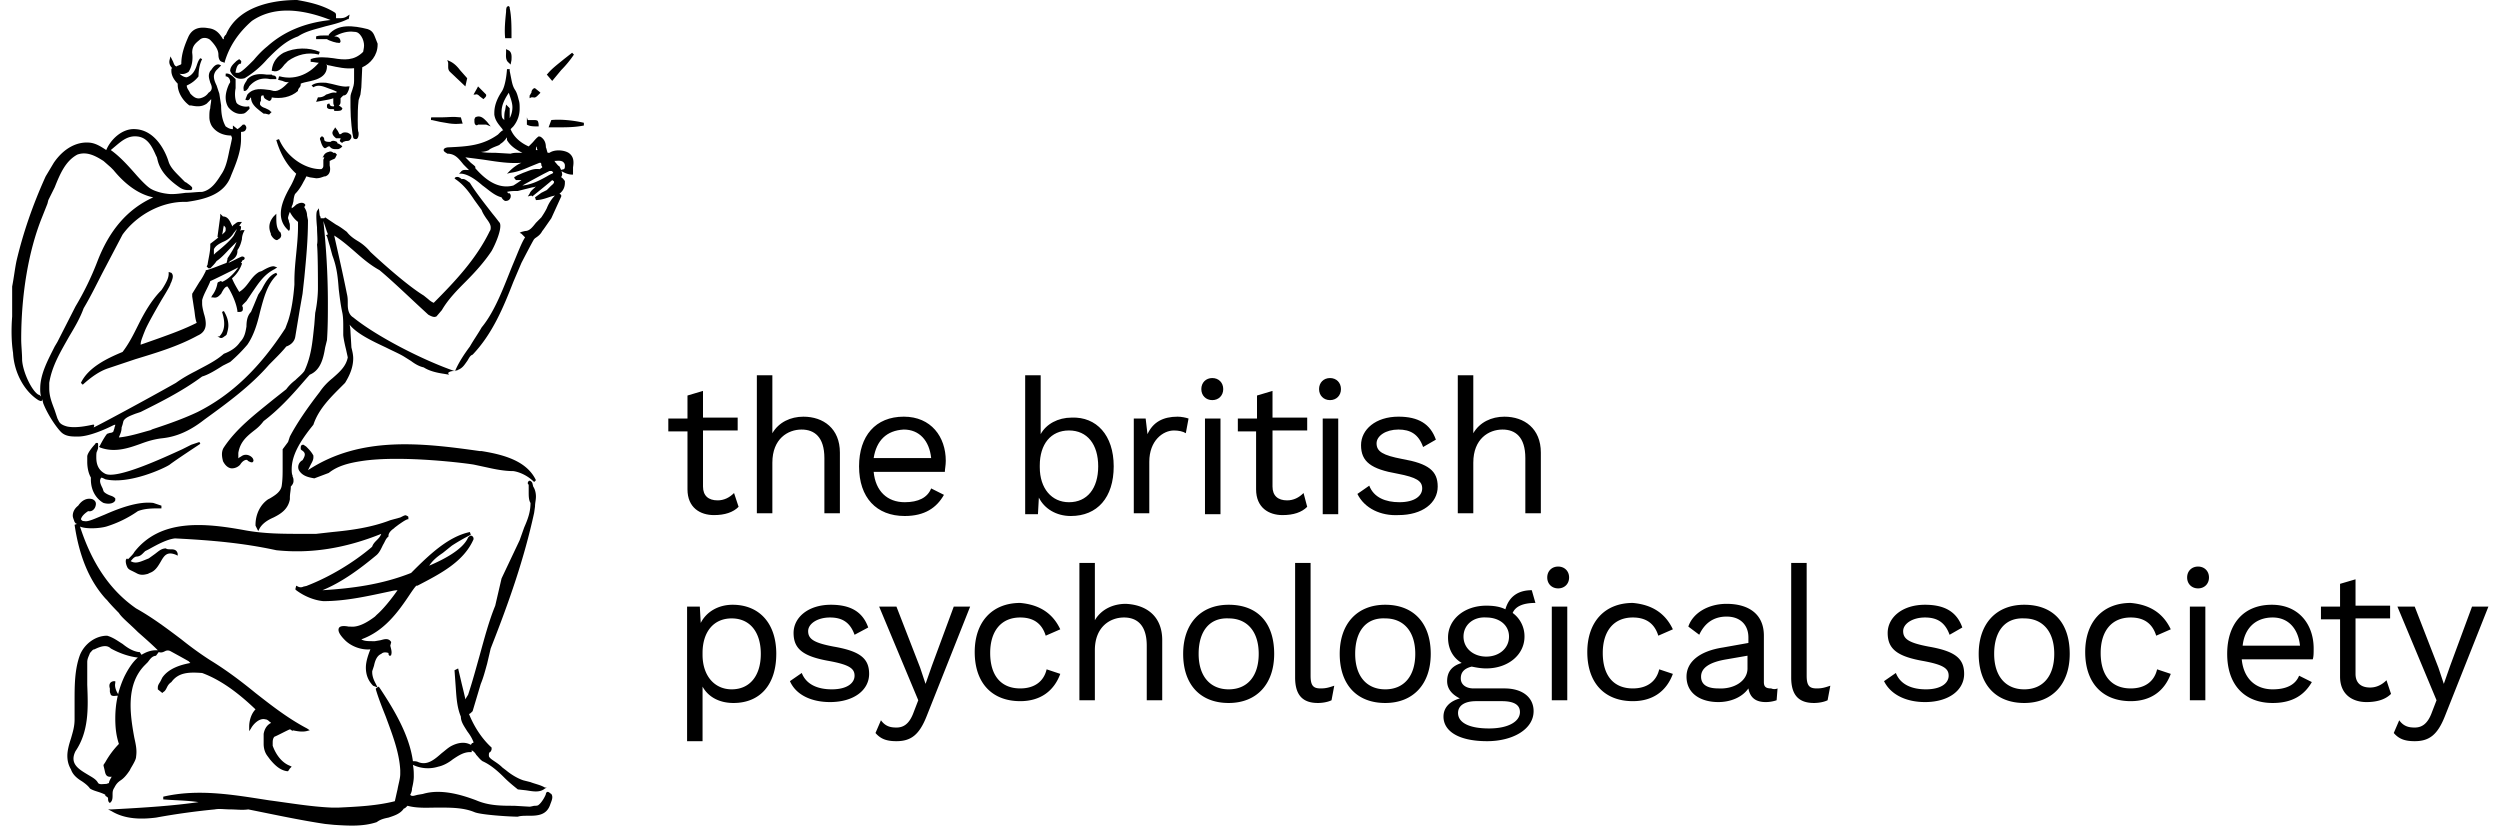 <svg width="264" height="88" viewBox="0 0 214 72" fill="dark" xmlns="http://www.w3.org/2000/svg" class="brand__Wrapper-sc-p4axho-0 fHFsyg"><title>The British Psychological Society</title><g fill-rule="nonzero"><path d="M62.814 43.789c-.473.476-1.183.715-2.129.715-1.183 0-2.287-.636-2.287-2.225v-5.007h-1.656v-1.113h1.656v-1.986l1.341-.398v2.305h2.996v1.113H59.74v4.847c0 .795.473 1.192 1.262 1.192.552 0 1.025-.238 1.42-.635l.393 1.192zM71.567 39.1v5.245h-1.34v-4.768c0-1.828-.868-2.464-1.972-2.464-1.182 0-2.523.795-2.523 2.861v4.37h-1.34v-11.92h1.34v5.007c.552-.954 1.577-1.43 2.681-1.43 1.735 0 3.154 1.033 3.154 3.099zM80.636 40.769h-6.151c.158 1.669 1.183 2.622 2.681 2.622 1.183 0 1.972-.397 2.287-1.192l1.104.556c-.63 1.113-1.656 1.828-3.39 1.828-2.445 0-3.944-1.59-3.944-4.291 0-2.623 1.42-4.292 3.864-4.292 2.366 0 3.628 1.749 3.628 3.815 0 .397-.08.715-.08.954zm-6.151-1.192h4.968c-.158-1.51-1.025-2.464-2.366-2.464-1.498.08-2.365.954-2.602 2.464zM95.224 40.292c0 2.702-1.42 4.291-3.706 4.291-1.262 0-2.287-.635-2.76-1.59l-.079 1.431h-1.104v-12h1.34v5.086c.474-.874 1.499-1.43 2.682-1.43 2.129-.08 3.627 1.51 3.627 4.212zm-1.34 0c0-1.907-.947-3.1-2.524-3.1s-2.523 1.193-2.523 3.02v.16c0 1.827 1.025 3.02 2.523 3.02 1.577 0 2.524-1.193 2.524-3.1zM101.69 36.16l-.236 1.27c-.237-.158-.631-.237-1.025-.237-.947 0-2.13.874-2.13 2.702v4.45h-1.34v-8.186h1.025l.158 1.351c.473-1.033 1.34-1.51 2.602-1.51.316 0 .71.08.946.16zM102.794 33.616c0-.556.395-.953.947-.953.552 0 .946.397.946.953 0 .557-.394.954-.946.954-.552 0-.947-.397-.947-.954zm1.656 10.808h-1.34V36.16h1.34v8.265zM111.942 43.789c-.473.476-1.183.715-2.13.715-1.182 0-2.286-.636-2.286-2.225v-5.007h-1.577v-1.113h1.656v-1.986l1.34-.398v2.305h2.997v1.113h-2.997v4.847c0 .795.473 1.192 1.262 1.192.552 0 1.025-.238 1.42-.635l.315 1.192zM112.967 33.616c0-.556.394-.953.946-.953.552 0 .946.397.946.953 0 .557-.394.954-.946.954-.552 0-.946-.397-.946-.954zm1.656 10.808h-1.34V36.16h1.34v8.265zM116.279 42.676l1.025-.715c.394 1.033 1.42 1.43 2.602 1.43 1.34 0 1.972-.556 1.972-1.192 0-.636-.474-.953-2.13-1.271-2.286-.398-3.154-1.033-3.154-2.464 0-1.351 1.262-2.464 3.233-2.464 1.735 0 2.76.636 3.233 1.987l-1.104.636c-.394-1.113-1.104-1.51-2.129-1.51-1.104 0-1.892.556-1.892 1.192 0 .715.552 1.033 2.208 1.351 2.286.397 3.075 1.033 3.075 2.384 0 1.43-1.34 2.464-3.39 2.464-1.499.08-2.918-.556-3.55-1.828zM132.129 39.1v5.245h-1.34v-4.768c0-1.828-.868-2.464-1.972-2.464-1.183 0-2.524.795-2.524 2.861v4.37h-1.34v-11.92h1.34v5.007c.552-.954 1.578-1.43 2.682-1.43 1.734 0 3.154 1.033 3.154 3.099z"></path><g><path d="M66.07 56.494c0 2.672-1.415 4.244-3.696 4.244-1.258 0-2.202-.55-2.673-1.415v4.715h-1.337v-11.63h1.1l.08 1.415c.471-.943 1.494-1.572 2.752-1.572 2.28 0 3.775 1.572 3.775 4.243zm-1.336 0c0-1.886-.944-3.064-2.517-3.064s-2.516 1.178-2.516 2.986v.157c0 1.807 1.022 2.986 2.516 2.986 1.573 0 2.517-1.179 2.517-3.065zM67.25 58.852l1.023-.708c.393 1.022 1.415 1.415 2.595 1.415 1.337 0 1.966-.55 1.966-1.179 0-.628-.472-.943-2.123-1.257-2.28-.393-3.146-1.022-3.146-2.436 0-1.336 1.258-2.436 3.224-2.436 1.73 0 2.753.629 3.225 1.964l-1.18.63c-.393-1.101-1.1-1.494-2.123-1.494-1.101 0-1.888.55-1.888 1.179 0 .707.55 1.021 2.202 1.336 2.281.393 3.067 1.021 3.067 2.357 0 1.414-1.337 2.436-3.381 2.436-1.494 0-2.91-.55-3.46-1.807zM79.047 61.916c-.63 1.572-1.337 2.122-2.595 2.122-.787 0-1.337-.157-1.81-.707l.473-1.1c.393.55.865.628 1.337.628.55 0 1.1-.236 1.494-1.336l.393-1.021-3.381-8.094h1.494l2.044 5.265.472 1.414.55-1.571 1.888-5.108h1.416l-3.775 9.508zM90.608 54.373l-1.259.55c-.314-1.022-1.022-1.572-2.202-1.572-1.651 0-2.595 1.179-2.595 3.065 0 1.964.944 3.064 2.595 3.064 1.259 0 2.045-.628 2.281-1.65l1.18.393c-.55 1.493-1.73 2.357-3.46 2.357-2.439 0-3.933-1.571-3.933-4.243 0-2.593 1.494-4.243 3.932-4.243 1.73.157 2.832.943 3.46 2.279zM99.416 55.316v5.186h-1.337v-4.715c0-1.807-.865-2.436-1.966-2.436-1.18 0-2.517.786-2.517 2.829v4.322H92.26V48.636h1.337v4.95c.55-.942 1.573-1.414 2.674-1.414 1.73.079 3.146 1.022 3.146 3.144zM109.089 56.494c0 2.593-1.494 4.244-3.932 4.244-2.438 0-3.932-1.572-3.932-4.244 0-2.593 1.494-4.243 3.932-4.243 2.516 0 3.932 1.572 3.932 4.243zm-6.527 0c0 1.965 1.022 3.065 2.595 3.065 1.651 0 2.595-1.179 2.595-3.065 0-1.964-1.022-3.064-2.595-3.064-1.652-.079-2.595 1.1-2.595 3.064zM112.235 58.38c0 .865.236 1.1.865 1.1.472 0 .708-.078 1.18-.235l-.236 1.257c-.315.157-.787.236-1.18.236-1.337 0-1.966-.708-1.966-2.2v-9.902h1.337v9.744zM122.616 56.494c0 2.593-1.494 4.244-3.932 4.244-2.438 0-3.933-1.572-3.933-4.244 0-2.593 1.495-4.243 3.933-4.243 2.438 0 3.932 1.572 3.932 4.243zm-6.528 0c0 1.965 1.023 3.065 2.596 3.065 1.651 0 2.595-1.179 2.595-3.065 0-1.964-1.023-3.064-2.595-3.064-1.652-.079-2.596 1.1-2.596 3.064zM131.503 61.445c0 1.571-1.81 2.593-4.011 2.593-2.596 0-3.775-.943-3.775-2.122 0-.786.55-1.336 1.415-1.571-.629-.315-1.1-.786-1.1-1.493 0-.865.471-1.336 1.258-1.572-.787-.471-1.18-1.257-1.18-2.2 0-1.572 1.416-2.75 3.303-2.75.63 0 1.18.078 1.652.314.314-1.1 1.1-1.65 2.28-1.65l.315 1.1c-1.101 0-1.73.314-1.966.864a2.493 2.493 0 0 1 1.022 2.043c0 1.572-1.416 2.75-3.303 2.75-.472 0-.865-.078-1.258-.157-.63.158-.944.472-.944 1.022s.472.864 1.101.864h2.674c1.573 0 2.517.786 2.517 1.965zm-1.18.078c0-.55-.393-.943-1.573-.943h-2.202c-1.022 0-1.573.393-1.573 1.022 0 .786.865 1.336 2.674 1.336 1.73 0 2.674-.629 2.674-1.415zm-4.876-6.522c0 1.022.865 1.729 1.966 1.729s1.966-.707 1.966-1.729c0-1.021-.865-1.65-1.966-1.65-1.101-.078-1.966.629-1.966 1.65zM132.682 49.894c0-.55.393-.943.944-.943.55 0 .944.393.944.943 0 .55-.394.943-.944.943-.55 0-.944-.393-.944-.943zm1.652 10.608h-1.259v-8.094h1.337v8.094h-.078zM143.535 54.373l-1.258.55c-.315-1.022-1.023-1.572-2.202-1.572-1.652 0-2.596 1.179-2.596 3.065 0 1.964.944 3.064 2.596 3.064 1.258 0 2.044-.628 2.28-1.65l1.18.393c-.55 1.493-1.73 2.357-3.46 2.357-2.438 0-3.933-1.571-3.933-4.243 0-2.593 1.495-4.243 3.933-4.243 1.73.157 2.83.943 3.46 2.279zM152.58 59.48l-.08 1.022c-.235.078-.55.157-.943.157-.787 0-1.337-.314-1.495-1.179-.55.786-1.572 1.179-2.595 1.179-1.494 0-2.752-.707-2.752-2.2 0-1.258 1.1-2.2 3.145-2.515l2.202-.393v-.471c0-1.1-.707-1.807-1.887-1.807-1.101 0-1.887.55-2.36 1.571l-.943-.707c.393-1.179 1.73-1.965 3.303-1.965 1.887 0 3.224.865 3.224 2.75v4.008c0 .393.158.55.63.55a.672.672 0 0 0 .55 0zm-2.596-1.728v-1.1l-1.809.314c-1.416.235-2.202.707-2.202 1.493 0 .707.55 1.021 1.494 1.021 1.337.079 2.517-.628 2.517-1.728zM155.096 58.38c0 .865.236 1.1.865 1.1.472 0 .708-.078 1.18-.235l-.237 1.257c-.314.157-.786.236-1.18.236-1.336 0-1.965-.708-1.965-2.2v-9.902h1.337v9.744zM161.78 58.852l1.023-.708c.393 1.022 1.415 1.415 2.595 1.415 1.337 0 1.966-.55 1.966-1.179 0-.628-.472-.943-2.123-1.257-2.28-.393-3.146-1.022-3.146-2.436 0-1.336 1.258-2.436 3.224-2.436 1.73 0 2.753.629 3.225 1.964l-1.101.63c-.393-1.101-1.101-1.494-2.124-1.494-1.1 0-1.887.55-1.887 1.179 0 .707.55 1.021 2.202 1.336 2.28.393 3.067 1.021 3.067 2.357 0 1.414-1.337 2.436-3.382 2.436-1.494 0-2.91-.55-3.539-1.807zM177.824 56.494c0 2.593-1.494 4.244-3.932 4.244-2.438 0-3.933-1.572-3.933-4.244 0-2.593 1.495-4.243 3.933-4.243 2.516 0 3.932 1.572 3.932 4.243zm-6.528 0c0 1.965 1.023 3.065 2.596 3.065 1.651 0 2.595-1.179 2.595-3.065 0-1.964-1.023-3.064-2.595-3.064-1.652-.079-2.596 1.1-2.596 3.064zM186.553 54.373l-1.258.55c-.315-1.022-1.022-1.572-2.202-1.572-1.652 0-2.595 1.179-2.595 3.065 0 1.964.943 3.064 2.595 3.064 1.258 0 2.045-.628 2.28-1.65l1.18.393c-.55 1.493-1.73 2.357-3.46 2.357-2.438 0-3.932-1.571-3.932-4.243 0-2.593 1.494-4.243 3.932-4.243 1.73.157 2.831.943 3.46 2.279zM187.969 49.894c0-.55.393-.943.944-.943.55 0 .943.393.943.943 0 .55-.393.943-.943.943-.55 0-.944-.393-.944-.943zm1.573 10.608h-1.337v-8.094h1.337v8.094zM198.822 56.966h-6.135c.158 1.65 1.18 2.593 2.674 2.593 1.18 0 1.966-.393 2.281-1.179l1.101.55c-.63 1.1-1.651 1.808-3.382 1.808-2.438 0-3.932-1.572-3.932-4.244 0-2.593 1.416-4.243 3.854-4.243 2.36 0 3.617 1.729 3.617 3.772 0 .393 0 .707-.078.943zm-6.056-1.179h4.955c-.158-1.493-1.023-2.436-2.36-2.436-1.494 0-2.438.943-2.595 2.436zM205.585 59.952c-.472.471-1.18.707-2.123.707-1.18 0-2.281-.629-2.281-2.2v-4.95h-1.651v-1.1h1.651v-1.965l1.337-.393v2.279h2.988v1.1h-2.988v4.793c0 .786.472 1.179 1.258 1.179.55 0 1.023-.236 1.416-.629l.393 1.179zM210.225 61.916c-.63 1.572-1.337 2.122-2.595 2.122-.787 0-1.337-.157-1.809-.707l.472-1.1c.393.55.865.628 1.337.628.55 0 1.1-.236 1.494-1.336l.393-1.021-3.381-8.094h1.494l2.045 5.265.471 1.414.551-1.571 1.887-5.108H214l-3.775 9.508z"></path></g><path d="M8.99 66.327s-.073.095-.073.19c0 .096 0 .191.073.382 0 .095.074.19.074.381.147-.286.295-.572.516-.858 0-.095.074-.477.074-.477 0-.095.073-.19.073-.286-.368.19-.59.382-.737.668"></path><g><path d="M27.407 2.986v.078h-.391c-.235 0-.47 0-.704.08v.235h.938c.078.078.313.157.547.236l.313.078h.078c.078 0 .156.079.235-.078 0-.393-.313-.472-.548-.472.626-.314 1.173-.471 1.72-.393.313 0 .469.157.625.393.157.236.235.55.235.786s-.078.471-.078.55c-.782.786-1.642.707-2.58.55-.625-.079-1.328-.157-1.954.078v.236c.235 0 .47.079.704.079-.938 1.1-2.189 1.493-3.361 1.178h-.078l-.078.315h.078l.312.078c.157.079.391.157.548.079l-.079.078c-.312.315-.781.786-1.25.708l-.313-.079c-.703-.078-1.407-.236-1.954.393l-.156.393v.078h.078c.156.079.313-.078.313-.157l.078-.078c0 .55.39.864.782 1.178l.312.236h.156l.313.079.235-.236h-.079c-.078-.157-.312-.236-.469-.314-.234-.079-.39-.158-.468-.315v-.078c0-.079 0-.157.078-.236v-.236c0-.078 0-.157.078-.235h.156c0 .235.156.314.313.392l.156.079c.156 0 .235-.157.235-.314v-.079h-.079l.079.079h-.079c.86.157 1.72 0 2.345-.55v-.079l.078-.157c.078-.079.157-.157.157-.314v-.079c.156-.079.547-.157.547-.157.781-.157 1.72-.393 1.72-1.336v-.078l-.079-.079c.078 0 .156.079.313.079.703.157 1.407.314 2.11.235v1.1c0 .315-.078.55-.156.786-.079.236-.157.393-.157.629V9.272c0 1.022.157 2.357.235 2.593 0 .079.078.157.234.157.157 0 .235-.235.235-.393v-.157c-.078-.157-.078-.55-.078-1.1 0-.471 0-1.1.078-1.729l.078-.235.078-.236.078-.629s.078-1.65.078-1.728c.704-.315 1.329-1.022 1.329-1.965v-.078l-.156-.393c-.157-.393-.235-.707-.704-.865-1.25-.314-2.579-.471-3.36.472zM36.316 10.372l.704.157c.547.079 1.016.236 1.798.157h.156l-.156-.55h-.079c-.625-.078-1.016 0-1.485 0h-.86c-.156 0-.156 0-.156.079v.157h.078z"></path><path d="M27.172 8.172a.885.885 0 0 1-.625.236h-.078l-.157.393.86-.158s.469-.078.625-.157v.315c0 .078 0 .235.078.314l-.078.157.078-.079c-.156 0-.312 0-.39-.157v-.078h-.078c-.157 0-.157.157-.157.157v.158c.078.156.235.156.391.156.156 0 .234 0 .234.079v.078h.157c.156 0 .39 0 .469-.078 0 0 .078-.079.078-.157a1.08 1.08 0 0 0-.313-.236c.157-.079.157-.236.157-.393v-.236l.156-.157.078-.078c.313 0 .39-.315.469-.472l.078-.314h-.156c-.391.078-1.094-.157-1.485-.236l-.391-.079c-.234 0-.86-.078-1.25.236l.156.157c.469-.314 1.016 0 1.485.158.234.078.39.157.547.235l-.078.079c-.313-.079-.547.078-.86.157zM20.06 26.245l.234-.236.47-.707c.546-.786 1.015-1.572 1.953-2.043l.235-.157-.235-.079c-.234-.079-.703.157-1.094.393l-.235.078c-.39.236-.625.55-.86.865-.234.314-.468.628-.86.864-.234-.393-.468-.786-.624-1.178.39-.315.703-.786.86-1.258 0-.078-.079-.078-.079-.157h.078v-.078l.079-.079c.078 0 .156-.079.156-.157 0-.157-.235-.157-.235-.157-.39.157-.781.393-1.172.55l.156-.157c.313-.158.626-.393.626-.865v-.078c.234-.315.312-.629.39-.943 0-.236.079-.472.157-.629l.078-.157h-.156c-.079 0-.157 0-.235.079.078-.158.078-.315.078-.393l-.156-.079c.078-.079.234-.314.234-.314h-.234c-.235 0-.313.157-.469.235l-.156.158v-.079c-.157-.314-.313-.786-.782-.786l-.234-.235v.235l-.235 1.729s0 .079.078.079c-.078.078-.703.55-.703.55v.157c0 .55-.156 1.1-.235 1.65l-.078.157.157.157h.156c.234-.236.39-.393.547-.628.469-.315.86-.786 1.25-1.18l.47-.47c-.157.47-.47.942-.782 1.414v.078l-.078.315c-.626.235-1.173.471-1.72.628h-.078v.079c-.156.314-.313.629-.547.943l-.625 1.021v.236l.156 1.022c.078.392.078.864.234 1.257-1.094.55-2.188.943-3.282 1.336 0 0-1.329.471-1.563.55 0-.315.156-.629.234-.865l.157-.393c.234-.55.86-1.65 1.406-2.593.626-1.021.782-1.335.782-1.414l.078-.157c.078-.236.235-.55 0-.786l-.234-.079v.158c0 .393-.235.785-.47 1.178l-.156.236c-.86.864-1.485 1.964-2.032 3.065-.39.785-.781 1.571-1.328 2.278-1.33.55-2.97 1.336-3.596 2.672l.157.157c.781-.707 1.485-1.179 2.188-1.414l2.345-.786c1.797-.55 3.673-1.1 5.393-2.043.547-.236.703-.629.703-1.022 0-.314-.078-.628-.156-.864-.078-.314-.157-.629-.157-.864v-.315c.079-.314.235-.628.391-.943 0 0 .313-.628.313-.707.078 0 1.954-.943 1.954-.943l.469-.235c-.391.55-.86 1.021-1.407 1.257l-.078-.079c-.078 0-.157.079-.235.079l-.078.078a2.353 2.353 0 0 1-.469 1.1l-.078.158h.156c.313.078.47-.079.626-.236l.078-.079c.234-.471.39-.628.547-.628l.156.235c.391.708.625 1.336.704 1.886v.079h.156c.078 0 .313 0 .313-.236v-.157c-.079-.157-.079-.157.078-.314zm-1.72-6.758c.078.079.157.157.157.236v.157c0 .157-.157.236-.313.393.078-.236.078-.472.156-.786zm-.703 2.357-.157.158V21.53c.157-.314.47-.471.782-.629.39-.157.703-.392.938-.785 0 0 .156-.157.234-.315v.079l-.234.471c-.313.472-1.172 1.179-1.563 1.493zM22.873 18.466l-.234.235c-.39.472-.469.943-.235 1.493v.079c.079.157.235.393.47.471h.078l.234-.157c.078-.078.156-.236.078-.393v-.078c-.39-.315-.39-.865-.39-1.336v-.314zM27.094 12.808l.156-.079s.078-.078.157-.078h.078c.156.236.39.236.547.236h.156c.078 0 .235-.079.313-.158l.078-.078-.078-.079-.235-.157h-.078l-.078-.157c-.156-.079-.39-.157-.547 0-.235 0-.47 0-.547-.157 0-.236-.078-.236-.157-.314h-.078l-.078.078c-.078.079-.078.157 0 .314.078.315.235.629.39.629zM37.723 5.736c0 .157 0 .314.157.472l1.328 1.257.157-.707-.626-.708c-.234-.314-.547-.628-.938-.785l-.156-.079.078.236v.314zM28.892 12.18c.156 0 .312 0 .39-.158.078-.078.078-.157.078-.235 0-.158-.156-.236-.312-.315-.313-.078-.47 0-.547.079-.157.078-.157.078-.235-.079l-.078-.157-.234-.314-.079.157c-.078.078-.156.236-.156.314 0 .236.235.393.313.472h.391v.078c-.079.079-.079.157 0 .236 0 0 .078.079.156.079l.078-.079.235-.079z"></path><path d="m17.793 29.073.156.079c.235.157.391-.079.548-.157l.078-.079c.078-.235.156-.55.156-.785 0-.472-.156-.865-.39-1.258l-.157.079c.313.943.234 1.65-.235 2.121h-.156zM45.46 10.922h.08v-.078c0-.079 0-.236-.08-.393-.077-.079-.234-.079-.39-.079h-.468l-.079-.236v.629c.235.157.625.157.938.157zM47.493 6.05c.39-.392.782-.864 1.094-1.335l-.156-.158-.703.55c-.47.393-1.017.786-1.407 1.258l-.078.078.468.55.782-.943zM44.914 8.408h.156c.156.078.313-.079.39-.157l.235-.236-.078-.079-.39-.314h-.079a.432.432 0 0 0-.234.393c-.078.078-.078.157-.156.236v.235l.156-.078zM46.633 10.372l-.234.629h.781c.782 0 1.485 0 2.267-.157v-.236c-1.016-.236-2.11-.314-2.814-.236zM42.647 3.3h.547v-.236c0-.707 0-1.65-.156-2.357V.63S42.96.47 42.882.55c-.078 0-.157.079-.157.471-.078.786-.156 1.572-.078 2.28zM40.068 10.136l-.078.158v.157c0 .078 0 .235.078.314.078.079.156.079.235 0h.703l.39.157-.312-.393c-.234-.235-.547-.628-1.016-.393zM40.459 8.33l.312.235.157-.157s.078-.079.078-.157c0-.079 0-.079-.078-.158l-.625-.628-.079.157-.312.55h.156c.156-.079.313.079.39.157zM42.882 4.322l-.157-.079v.236c0 .314-.078.707.235.943l.156.157.078-.393c0-.236.079-.707-.312-.864zM8.336 68.99c0 .079 0 .236.078.315l.078.078.079-.078c.156-.157.156-.393.156-.629s0-.393.156-.628c.156-.315.313-.472.547-.63.235-.156.47-.392.782-.863l.078-.158c.234-.392.469-.785.469-1.021.078-.55 0-.943-.156-1.65-.391-2.122-.704-4.558.86-6.208l.312-.314c.234-.314.39-.55.782-.55h-.079l.235-.314c.234.078.39 0 .547-.079a.496.496 0 0 1 .469 0l.86.471.703.393.156.158c-.86.157-1.875.471-2.422 1.257l-.157.314c-.078.157-.234.314-.234.55v.157l.39.315.079-.079c.156-.079.234-.236.312-.393.078-.157.157-.314.391-.471.625-.865 1.563-.865 2.657-.786 1.485.55 2.97 1.571 4.612 3.143-.391.393-.547 1.021-.547 1.493v.393l.156-.236c.156-.314.703-.943 1.25-.786.157 0 .313.157.391.236 0 0 .078 0 .078.079-.312.157-.547.471-.625.942v.865c0 .314.078.707.313 1.021l.234.315c.391.471.86.943 1.485 1.021h.078l.157-.236.156-.157-.156-.078c-.626-.236-1.173-.865-1.485-1.729v-.236c0-.157 0-.393.156-.55.078 0 1.25-.628 1.329-.628.078 0 .234.157.234.157v-.079c.391.079.782.157 1.173.079l.312-.079-.234-.157c-1.642-.864-3.048-1.964-4.455-3.064-1.25-1.022-2.501-1.965-3.908-2.83-.86-.55-1.72-1.178-2.501-1.806-1.25-.943-2.501-1.886-3.908-2.672-2.267-1.572-3.83-3.929-4.846-7.072.547.236 1.72.157 2.267 0a9.868 9.868 0 0 0 2.735-1.336c.626-.236 1.25-.236 1.954-.236h.078v-.235l-.234-.079-.47-.157c-1.328-.157-2.97.471-4.22 1.021-.781.315-1.406.63-1.72.55-.234 0-.234-.078-.312-.157.078-.314.391-.55.626-.707.312.079.547-.157.625-.393.078-.235.078-.471-.235-.628-.469-.157-.938.078-1.25.55-.313.235-.47.55-.47.864 0 .157.08.314.157.55.078.079.078.157.235.157l-.235.079c.391 2.671 1.25 4.793 2.658 6.365l.156.157c.313.393.938 1.021 1.016 1.1.234.393.938.943 1.641 1.65.626.55 1.25 1.1 1.72 1.571h-.157c-.469 0-.86.158-1.25.393l-.156-.235h-.079c-.547-.079-1.016-.393-1.406-.708-.391-.235-.782-.55-1.33-.707-1.015 0-1.953.707-2.344 1.65-.469 1.258-.469 2.672-.469 4.008V62.154c0 .629-.156 1.1-.312 1.65-.157.472-.313 1.022-.313 1.493 0 .393.078.786.313 1.179.156.471.547.786.937 1.021.235.158.548.393.704.63.234.156.547.235.781.313 0 0 .47.158.548.236v.079c.234.157.234.157.234.235zm-.156-1.257c-.313 0-.547.079-.704-.078-.156-.315-.469-.472-.86-.708-.781-.471-1.64-.942-1.094-2.043 1.173-1.728 1.095-3.771 1.016-5.736v-1.964c0-.314.157-.55.235-.786.156-.157.234-.314.39-.314.626-.314 1.095-.393 1.408-.079.703.393 1.563.707 2.344.786-.469.393-.86 1.022-1.172 1.65-.547 1.179-.782 2.357-.782 3.615 0 .785.078 1.493.313 2.2a7.47 7.47 0 0 0-1.172 1.571l-.157.236v.079l.078.314c.079.314.079.707.626.629-.078.157-.235.392-.235.55l-.234.078zM24.827 40.624c.313.55.938.629 1.329.707l.625-.235.626-.236c.781-.629 1.797-.864 2.813-1.022 3.517-.55 9.457.236 9.77.315l1.094.235c.704.158 1.485.315 2.267.315.547.078 1.25.393 1.797.943l.157-.157c-.782-1.65-2.736-2.2-4.69-2.515h-.156c-5.002-.707-10.317-1.336-14.85 1.65l.234-.471c.079-.157.235-.393.235-.629v-.157c-.156-.314-.391-.55-.625-.786l-.235-.157c-.234 0-.234.157-.234.314v.079l.078.079c.39.235.312.471.078.864-.313.157-.469.55-.313.864zM18.497 8.408c0 .314.078.628.234.864.39.472.86.629 1.25.55.157 0 .313-.157.391-.236l.157-.157c.078-.078 0-.157 0-.236h-.079c-.312.08-.86-.078-1.016-.314-.156-.393-.156-.864-.078-1.257v-.786l-.078-.078c-.156-.158-.469-.472-.781-.393V6.6c.234 0 .39.236.39.472 0 .078-.078.157-.078.157-.156.314-.312.786-.312 1.179z"></path><path d="M20.138 45.81c-3.44-.628-7.269-1.021-9.535 1.886-.079.157-.235.314-.391.472l-.156.157-.079-.079-.078.079c-.078.157 0 .471.078.628.079.236.313.315.47.393l.312.157c.39.236.703.158 1.016.079l.156-.079c.47-.157.704-.55.938-.943.313-.55.547-.942 1.329-.628l.156.078v-.157c-.078-.393-.39-.393-.625-.393-.156 0-.313 0-.39-.078-.392 0-.626.236-.939.471l-.547.393-.39.157c-.391.157-.782.315-1.173.079.156-.157.234-.314.469-.393.313 0 .469-.157.625-.314l.157-.157.312-.158c.704-.392 1.563-.864 2.267-.943 3.126.158 5.862.393 8.753 1.022 2.97.314 5.94-.157 9.067-1.414-.079.235-.235.392-.391.55-.156.157-.313.314-.39.55l-.08.078c-1.484 1.257-3.516 2.515-5.548 3.3.078 0-.313.079-.313.079a.496.496 0 0 1-.469 0l-.156-.079-.078.315.078.078c.625.472 1.485.865 2.345.943 2.032 0 3.986-.471 5.861-.864 0 0 .313-.079.547-.079-.547.786-1.25 1.65-1.797 2.122l-.156.157c-.626.472-1.407.943-2.11.864h-.157c-.39-.078-.782-.078-.86.158-.078.235.078.55.547 1.021.47.472 1.329.864 2.189.786-.157.393-.391 1.021-.391 1.571s.156 1.1.625 1.572l.391.157-.078-.157-.078-.157c-.078-.157-.313-.55-.313-1.022v-.078l.156-.472c.079-.393.235-.864.626-1.021.156-.157.39-.157.625-.079v.079c0 .078.078.157.078.157.078 0 .156 0 .156-.079.079-.235 0-.471-.078-.785l.078-.315c-.234-.393-.625-.235-.938-.157l-.468.079h-.235c-.313 0-.703 0-.938-.157 1.954-.708 3.126-2.28 4.22-3.93 0 0 .47-.707.548-.707h.078c1.954-1.021 3.986-2.043 4.846-4.007v-.079c0-.078-.078-.235-.235-.235-.078 0-.156.078-.234.157-.47 1.1-2.267 1.964-3.361 2.436.313-.472.703-.786 1.172-1.1l.782-.629a17.538 17.538 0 0 1 1.641-.943l-.078-.236c-1.876.393-3.517 1.965-5.08 3.536-2.58 1.022-5.159 1.336-7.66 1.493 1.72-.707 3.283-1.885 4.612-2.986.312-.235.469-.628.625-.942.156-.236.234-.55.469-.708v-.078c0-.236.234-.472.469-.629l.078-.078.313-.236c.234-.157.547-.393.781-.472h.078v-.157s0-.078-.078-.157l.078.079-.156-.079c-.078-.079-.234 0-.39.079l-.157.078-.86.236c-1.641.629-3.36.864-5.002 1.021l-1.407.158h-1.094c-1.798 0-3.36 0-5.08-.315zM8.492 59.718c0 .158.079.236.079.315.156.157.39.078.547.078h.156l-.078-.157c-.157-.236-.313-.629-.235-.943v-.157h-.156c-.39.079-.39.393-.313.629v.235z"></path><path d="M48.118 13.2c-.39-.235-1.172-.313-1.641 0h-.156c-.078-.156-.078-.313-.157-.47 0-.315-.078-.63-.39-.865-.079-.078-.235-.078-.235-.078-.234.157-.39.392-.547.55l-.313.314c-.547-.236-1.25-.707-1.563-1.493l.078-.079.157-.157a2.41 2.41 0 0 0 .547-1.571c0-.236 0-.472-.078-.708-.079-.314-.157-.628-.313-.864s-.234-.471-.313-.864l-.156-.786v-.157h-.234s-.079 1.414-.47 1.964c-.312.472-.625 1.1-.625 1.808V9.9c.079.55.391.864.704 1.257 0 0 0 .078.078.078-.156.08-.235.158-.313.236l-.156.157c-1.329.943-2.58 1.022-4.22 1.1-.235 0-.47.079-.47.236 0 .157.235.236.313.314.704 0 1.016.472 1.407.943l.469.472c-.235 0-.547-.079-.703.157l-.157.157h.235c.625.079 1.25.55 1.797 1.022.547.393 1.016.864 1.642 1.021a.612.612 0 0 0 .312.314c.235 0 .391-.078.47-.314 0-.078.077-.236-.157-.393v.079l-.156-.157c.312-.079.625-.079.937-.079l1.251-.314s.156 0 .313-.079l-.079.079c-.156.157-.39.314-.468.55l-.157.236.313-.079.078.079s1.563-1.258 1.72-1.415c.078.079.156.079.156.157 0 .158-.157.236-.313.393l-.312.315-.47.235-.547.393.079.236c.469 0 .86-.157 1.328-.314l.313-.079a3.298 3.298 0 0 0-.703 1.1c-.157.314-.313.55-.47.786l-.468.471c-.313.393-.547.708-.938.708l-.313.078-.156.079.156.078.156.157.157.158c-.313.471-.626 1.335-1.094 2.435-.704 1.73-1.485 3.93-2.658 5.344-.312.55-.703 1.1-1.016 1.65-.469.628-.938 1.336-1.25 2.043v.078h-.079c-2.735-.943-6.721-2.986-8.753-4.636-.391-.235-.47-.707-.47-1.1v-.157c0-.236 0-.471-.077-.786-.313-1.571-.704-3.3-1.095-5.029.626.393 1.173.865 1.72 1.336.625.55 1.329 1.179 2.188 1.65.86.708 2.189 1.965 3.283 2.986l.938.865c.547.314.625.157.703.157l.47-.55c.546-.943 1.328-1.729 2.11-2.515.781-.786 1.563-1.65 2.188-2.593.313-.55.938-1.964.703-2.436-.078-.078-.234-.314-.625-.785-.547-.708-1.485-1.886-1.954-2.672-.234-.157-.469-.393-.703-.314a1.124 1.124 0 0 0-.235-.158c-.156-.078-.312 0-.312 0l-.079.08.079.078c.703.471 1.172 1.1 1.64 1.807l.626.864c.078.236.235.472.39.707.235.315.392.55.392.786 0 .079 0 .236-.078.315-1.173 2.435-3.049 4.4-4.846 6.207a1.634 1.634 0 0 1-.47-.314l-.39-.315c-1.407-.864-3.517-2.75-4.611-3.771a4.12 4.12 0 0 0-1.094-.943c-.391-.236-.704-.472-.938-.786-.313-.236-.626-.471-.938-.629l-.938-.628-.078.078h-.313c0-.157-.078-.235-.078-.235l-.078-.629-.157.236c-.078.157-.078.628 0 1.414 0 .55.079 1.179 0 1.493.079.707.079 3.143.079 3.615v.157c0 .55-.079 1.414-.235 2.121l-.078 1.022c-.156 1.414-.234 2.672-.86 4.007-.234.315-.547.55-.781.786a3.715 3.715 0 0 0-.782.786l-1.094.864c-1.641 1.336-3.205 2.515-4.299 4.165-.312.471-.078 1.1-.078 1.178.235.472.547.63.782.63a.988.988 0 0 0 .703-.315c.235-.393.547-.472.625-.393l.078.078c.157.079.313.158.391.079.078-.079.078-.157 0-.314-.156-.236-.625-.472-1.016-.157-.156.078-.234.157-.234.157v-.472c.156-.943.703-1.414 1.407-1.964.312-.236.547-.472.781-.786 1.25-.943 2.345-2.122 3.36-3.3 0 0 .548-.629.626-.707.938-.393 1.173-1.415 1.329-2.358l.156-.628c.078-1.1.078-2.2.078-3.222 0-2.514-.156-4.872-.39-7.072l.312.943s.078.157.078.236h-.078l-.078.078.078.079c.078.236.157.55.235.786l.234.864c.39 1.022.47 1.886.547 2.907.078.629.157 1.336.313 2.043.078.393.078.865.078 1.258v.628c0 .157.078.629.235 1.257l.156.708c-.156.785-.704 1.257-1.329 1.807-.39.314-.781.707-1.094 1.179-1.094 1.414-1.954 2.671-2.58 3.85l-.156.471-.469.629v1.571c0 .55 0 1.022-.078 1.572s-.625.864-1.016 1.1l-.156.079c-.703.471-1.094 1.335-1.094 2.2v.078l.234.472.078-.157c.235-.472.704-.786 1.25-1.022.626-.314 1.251-.707 1.408-1.571v-.157c0-.315.078-.63.078-.865v-.078c.156-.158.234-.315.234-.472 0-.157 0-.236-.078-.393v-.078c-.078-.157-.078-.393-.078-.55 0-1.258.782-2.436 1.563-3.458l.313-.393c.469-1.414 1.563-2.436 2.579-3.457l.156-.157c.391-.629.704-1.336.704-2.122 0-.314-.078-.628-.157-.943 0-.078-.078-1.335-.078-1.335s0-.315-.078-.63c.625.787 1.954 1.415 3.126 1.965.626.315 1.173.55 1.564.786l.625.393c.312.236.703.471 1.094.55.469.314 1.172.471 1.72.55l.468.079s-.078-.079-.078-.158c.078-.078.235-.157.47-.157l.39-.078h-.078c.469-.157.625-.472.86-.786.156-.236.234-.471.469-.55 1.719-1.807 2.657-4.086 3.517-6.286l.703-1.65s1.016-1.965 1.094-2.043l.078-.079c.235-.157.47-.314.626-.628.078-.08.234-.315.781-1.1l.86-1.886v-.079c0-.079-.156-.157-.156-.157.312-.236.469-.55.469-.943v-.157c-.078-.079-.157-.236-.313-.315 0-.078.078-.157.078-.235 0-.236-.156-.55-.234-.707-.157-.079-.235-.236-.391-.393 0 0 0-.079-.078-.079.234 0 .547-.078.781.079.079.078.157.157.157.314s0 .236-.078.314l-.313.079.078.078s.469.315.938.315h.078v-.629c.078-.471.078-.943-.39-1.257zm-2.735-.55v.08c0 .078 0 .157.078.235h-.156c0-.157 0-.236.078-.314zm-2.97-2.435c-.078-.157-.078-.393-.078-.55 0-.629.312-1.179.625-1.65.156.471.313.864.313 1.257 0 .314-.079.629-.235.943v-.864l-.313-.315-.078.472c-.078.236-.078.471-.078.786v.078l-.156-.157zm-1.173 2.75.079-.078.156-.079c.313-.157.625-.236.703-.314l.078-.079c.157-.078.391-.314.548-.55v.236c.312.55.86.864 1.328 1.1h-.312c-.235 0-.47 0-.704.078l-1.328-.078c-.47 0-.86 0-1.251-.079.313 0 .547-.078.703-.157zm2.11 3.065c-.077 0-.077 0 0 0-1.484.393-2.657-.786-3.282-1.493v-.079c0-.078 0-.078-.39-.393l-.47-.471c.626.078 1.25.157 1.798.236 1.016.157 2.032.314 3.048.235-.39.157-.781.472-1.016.707l-.234.236.312-.078c.625-.079 1.173-.315 1.72-.55l.781-.315h.078c.079 0 .079.157.079.236 0 0 .078.079.078.157a1.124 1.124 0 0 1-.235.157c-.547-.078-.938.157-1.407.315l-.547.235c-.078.079-.156.079-.234.157 0 .08.078.158.156.236h.47c-.314.236-.704.472-.704.472zm3.44-1.179c0 .079 0 .079-.079.157-.078 0-.468.236-.468.236-.704.393-1.33.707-2.11.786.546-.315 1.875-1.022 1.875-1.022l.469-.236h.156c.078 0 .078.079.157.079zM46.633 68.598c-.156-.079-.234-.236-.39-.158 0 0-.079.079-.079.158 0 .078-.312.707-.625.942-.078.08-.234.08-.39.08 0 0-.313.078-.391.078l-1.33-.079c-1.093 0-2.188 0-3.282-.471-1.25-.472-3.048-1.022-4.611-.55l-.469.078c-.313.079-.469.157-.625 0 .078-.157.156-.314.156-.55.078-.314.156-.707.156-1.021 0-.315 0-.629-.078-1.022a2.999 2.999 0 0 0 2.189.157c.39-.078.86-.314 1.25-.628.47-.315.938-.629 1.485-.629h.156v-.157a.944.944 0 0 1 .391.393c.157.157.313.393.547.55.704.314 1.329.864 1.876 1.414.39.393.782.707 1.172 1.022l.704.078c.547.079 1.172.236 1.641-.157l.157-.078h-.157c-.39-.236-.86-.315-1.25-.472l-.626-.157c-.469-.157-1.016-.472-1.485-.864l-.312-.236c-.235-.236-.47-.393-.704-.55-.234-.157-.469-.315-.469-.472v-.078c0-.079 0-.157.079-.236 0 0 .078 0 .078-.079.078-.078.078-.157.078-.235v-.079c-.782-.707-1.485-1.729-1.954-2.907.078 0 .156-.079.313-.236l.703-2.357c.234-.55.39-1.179.547-1.729l.313-1.336c1.641-4.164 2.892-7.779 3.751-11.708l.078-.55c0-.314.079-.55.079-.864 0-.314-.079-.629-.235-.864l-.078-.315c-.078-.157-.234-.235-.313-.157 0 0-.078.079-.078.157 0 .079 0 .079.078.157v.629c0 .314 0 .707.157.943 0 .786-.235 1.414-.547 2.122l-.391 1.1-.782 1.65-.781 1.65-.547 2.357c-.548 1.336-.938 2.829-1.33 4.243-.312 1.1-.624 2.279-1.015 3.458 0 0-.157.235-.235.393 0-.079-.312-1.336-.312-1.336l-.313-1.336-.313.157.079 1.1c.078.943.078 1.965.469 2.908 0 .471.312.864.547 1.257.234.314.39.55.547.943 0 0 0 .078-.078.078-.079 0-.079.079-.157.157-.547-.314-1.172-.157-1.641.079-.313.157-.547.393-.86.629-.625.55-1.25 1.1-2.032.785-.156-.078-.313-.078-.469-.078-.312-2.279-1.641-4.48-2.892-6.365l-.078-.079-.234.158v.078c.234.786.547 1.572.86 2.358.547 1.492 1.172 3.064 1.25 4.636v.314c0 .393-.156.864-.235 1.336-.078.314-.156.707-.234 1.021-1.563.393-3.204.472-4.846.55h-.625c-1.798-.078-3.595-.393-5.393-.628-3.048-.472-6.096-1.022-9.144-.315v.236c.86.079 2.032.079 3.048.236-2.189.314-4.533.471-7.503.628h-.313l.313.158c1.172.707 2.579.707 3.83.55 1.719-.315 3.438-.55 5.08-.708.39-.078.86 0 1.328 0 .547 0 1.016.079 1.563 0 2.345.472 4.534.943 6.644 1.258l.781.078c1.251.079 2.502.157 3.674-.236.312-.235.625-.314 1.016-.392.469-.158 1.016-.315 1.329-.786.078 0 .156-.079.234-.157l.078-.079c.86.236 1.798.157 2.658.157 1.094 0 2.188 0 3.126.393.547.236 3.048.393 3.751.393.235-.079.548-.079.86-.079.782 0 1.642 0 1.954-1.021.156-.393.235-.629.078-.864zM7.945 41.331l.157.079c2.032.471 5.08-.943 5.549-1.257.39-.315 2.657-1.808 2.657-1.808l-.078-.157-.703.236-.782.393c-1.72.786-5.627 2.593-6.643 2.122-.626-.315-.782-.865-.782-1.415 0-.236 0-.471.078-.55 0-.078.078-.157.078-.314v-.236c0-.079 0-.157-.078-.157s-.156 0-.156.078c-.156.158-.704.786-.704 1.1V39.918c0 .393.079.943.313 1.336v.157c0 1.414.938 1.964 1.094 2.043.547.157.938 0 1.016-.236v-.157c-.078-.078-.156-.157-.39-.236-.235-.078-.548-.235-.626-.393l-.078-.235c-.156-.315-.313-.629-.156-.865 0-.078.078-.078.234 0zM20.372 6.836l-.078.157c-.156.236-.312.472-.234.786v.079h.078c.156 0 .234-.157.312-.236l.079-.157c.469-.55 1.094-.786 1.797-.629h.547v-.078c0-.158-.156-.236-.234-.236h-.078l-.078-.079h-.47c-.546-.078-1.172-.078-1.64.393z"></path><path d="M5.757 37.717c.938 0 2.345-.629 2.97-.943 0 0 .156-.079.234-.079 0 .079-.078.236-.078.315l-.078.235c0 .079-.156.158-.313.158l-.234.078c-.156.157-.47.707-.625 1.022l-.079.078.079.079c1.25.471 2.423.078 3.517-.315.625-.235 1.172-.392 1.797-.471.782-.079 1.954-.314 3.44-1.414l.312-.236c1.954-1.414 3.986-2.907 5.55-4.715l.39-.393c.39-.392.781-.785 1.094-1.178.235-.079.704-.315.782-.865l.39-2.357.235-1.336.156-1.414c.157-1.65.313-3.222.313-4.95l-.078-.393c0-.236-.078-.472-.235-.707 0-.08.078-.158.078-.158v-.078c-.156-.236-.469-.157-.625-.079l-.156.079s-.235.236-.39.314v-.078c0-.08 0-.08.077-.236l.078-.315c0-.157.079-.55.157-.628.312-.314.547-.707.703-1.022 0 0 .235-.393.235-.471.078 0 .312.078.312.078l.547.08c.313 0 .47-.08.704-.158h.078c.469-.157.469-.629.39-.943v-.393l.157-.078c.156-.08.234-.08.313-.158l.156-.314-.156-.157h-.157c-.078-.079-.234-.157-.39-.079-.391.079-.47.393-.47.393l-.078.079h.157c0 .078-.078.157-.078.236v.392c0 .158 0 .236-.079.315-.078.078-.078.078-.156.078-1.407 0-2.97-1.1-3.595-2.593l-.235.079c.391 1.336 1.016 2.279 1.72 2.907-.156.393-.313.786-.547 1.179-.391.707-.782 1.493-.782 2.279 0 .471.156.942.547 1.335l.157.158.078-.158v-.235c0-.158 0-.236-.078-.393 0-.157-.079-.236-.079-.315v-.078s.079-.314.157-.472c.156.315.39.629.703.865v.393c0 .785-.078 1.571-.156 2.357-.078.786-.156 1.571-.156 2.357v.315c-.079 1.021-.235 2.2-.548 3.143l-.234.628c-2.188 3.379-4.611 5.736-7.581 7.23-1.485.706-3.205 1.257-3.908 1.492l-.157.079c-.625.157-1.797.55-2.735.628.078-.235.234-.471.234-.864l.079-.236.078-.314c.156-.314.625-.471 1.016-.629l.469-.157c1.407-.707 3.517-1.728 5.314-3.064.548-.157 1.173-.55 1.798-.943l.625-.314a13.357 13.357 0 0 0 1.485-1.493c.547-.786.86-1.808 1.095-2.83.312-1.178.625-2.435 1.485-3.22l-.079-.158c-.547.157-.938.786-1.25 1.414l-.313.472-.39.943-.235.55c-.313.314-.39.786-.39 1.257-.079.472-.157.943-.548 1.336-.313.471-.782.786-1.407 1.021-.703.629-1.563 1.022-2.423 1.493-.625.315-1.172.629-1.72 1.022-2.5 1.414-6.877 3.772-7.111 3.85.156-.314-.079-.236-.079-.236-.39.079-1.406.315-2.188.158-.625-.158-.703-.393-.782-.55l-.078-.158-.234-.707c-.235-.628-.47-1.179-.47-1.886v-.471c.235-1.493 1.017-2.75 1.72-4.008.47-.785.938-1.571 1.25-2.435.704-1.18 1.251-2.358 1.877-3.536l1.485-2.83c1.25-1.728 3.439-2.907 5.549-2.828 1.72-.236 3.282-.707 3.83-2.279.39-.943.86-2.043.86-3.143v-.628c.077 0 .312 0 .39-.158.156-.235 0-.392-.078-.471h-.156l-.079.079s-.234.235-.39.314a6.663 6.663 0 0 0-.391-.314v.314c-.235 0-.391-.079-.625-.236-.313-.55-.391-1.178-.391-1.807l-.157-1.022-.234-.707c-.156-.314-.235-.55-.235-.786 0-.157.079-.392.235-.55l.39-.392-.156-.079c-.312-.079-.547.236-.703.471l-.078.079c-.235.393-.078.707 0 1.021.156.315.234.63-.156.865-.157.236-.391.393-.704.471-.39.079-.625-.157-.86-.393l-.078-.157c-.078-.157-.234-.314-.234-.55a2.54 2.54 0 0 0 1.016-.786c0-.471.078-1.021.312-1.493l-.156-.078c-.156.157-.234.393-.313.629-.156.471-.39.864-.86 1.021-.234 0-.468-.157-.624-.314.312.078.547 0 .781-.157.313-.472.39-1.1.313-1.65 0-.55.234-.786.625-1.1.313-.315.782-.158.938 0 .312.314.703.785.703 1.257 0 .078 0 .55.313.628l.234.079v-.079c.391-1.336 1.173-2.514 2.345-3.536C22.483.63 24.75.63 27.563 1.73c-2.267.235-4.064 1.021-5.471 2.278-.391.315-.782.708-1.173 1.18-.469.47-1.094 1.1-1.328 1.1h-.235v-.08c.078-.392.157-.628.391-.707h.078v-.078s.078-.157-.078-.236l-.078-.079-.235.158c-.234.235-.547.471-.547.864.235.55.704.786 1.25.629a8.082 8.082 0 0 0 1.955-1.65c.781-.786 1.563-1.572 2.657-1.965.704-.471 1.563-.629 2.345-.864.625-.157 1.329-.315 1.954-.629h.078l.078-.393-.234.157c-.235.158-.47.158-.704.158h-.234v-.236c0-.079 0-.157-.078-.236C26.859.393 25.53.157 24.67 0c-1.172 0-5.002.157-6.174 3.064v-.078l-.157.236v.157h-.078c-.234-.393-.547-.865-1.25-.943-.86-.157-1.407.078-1.72.707-.313.707-.625 1.493-.625 2.357 0 .079-.078.079-.235.158 0 0-.078 0-.156.078-.156 0-.234-.157-.313-.393l-.234-.471-.078.314c-.078.314.078.55.234.707-.078 0-.078.079-.078.157v.079c0 .393.235.786.547 1.1v.079c0 .707.47 1.414 1.016 1.807h.157c.39.078.86.157 1.328-.157l.235-.236.156-.157v.078c0 .236-.078.472-.078.708-.078.235-.078.471-.078.785 0 .236.078.55.234.786.391.55 1.016.786 1.641.786 0 0 .079.157.079.236 0 .078-.235 1.1-.235 1.1-.156.786-.312 1.493-.703 2.043-.391.628-.86 1.336-1.642 1.493-.469 0-.937.078-1.406.078-.626.079-1.173.157-1.642.079a4.214 4.214 0 0 1-1.172-.314l-.156-.079c-.313-.157-.86-.707-1.407-1.336-.625-.707-1.329-1.493-2.11-2.043l.468-.393c.47-.393 1.017-.864 1.798-.785.938.078 1.329.942 1.641 1.65l.079.157.078.314c.234.864.86 1.572 1.876 2.279.234.157.468.236.703.236h.313c.078-.079.078-.079.078-.158 0-.078 0-.078-.078-.157-.157-.157-.313-.235-.391-.314l-.157-.079-.468-.471c-.391-.393-.782-.786-.938-1.257-.235-.786-1.095-2.75-2.892-2.83-1.094-.078-2.11.865-2.501 1.808-.47-.314-.86-.55-1.329-.628-1.172-.158-2.345.471-3.204 1.728l-.704 1.179c-1.172 2.593-1.954 4.95-2.5 7.229-.157.707-.235 1.493-.392 2.279v2.593c-.078 1.021-.078 2.121.078 3.143.079 1.65.938 3.3 2.189 4.086 0 0 .156.078.234.078.079 0 .079-.078.079-.157.078.157.078.315.156.472.39.943 1.094 1.964 1.485 2.357.39.393.938.393 1.407.393h.078zm-3.283-4.165c0 .236 0 .472.078.707-.078-.078-.156-.157-.234-.157C1.77 33.788.989 32.216.91 31.116c0-.628-.078-1.257-.078-1.807 0-3.85.625-7.622 1.798-10.53l.468-1.178.079-.314.547-1.1c.469-1.179.938-2.279 1.954-2.829.86-.314 1.641.157 2.266.55l.626.55.234.236c1.094 1.336 2.267 2.121 3.439 2.357-2.267 1.022-3.83 2.908-4.846 5.58a25.113 25.113 0 0 1-1.876 3.85L3.96 29.544l-.234.393c-.547 1.1-1.25 2.357-1.25 3.614z"></path><path d="m23.577 5.579.312-.314c.782-.55 1.72-.786 2.658-.55l.078-.236c-.938-.393-2.11-.393-3.126.078-.547.315-.938.786-1.016 1.493v.079h.078c.469.157.781-.236 1.016-.55z"></path></g></g></svg>